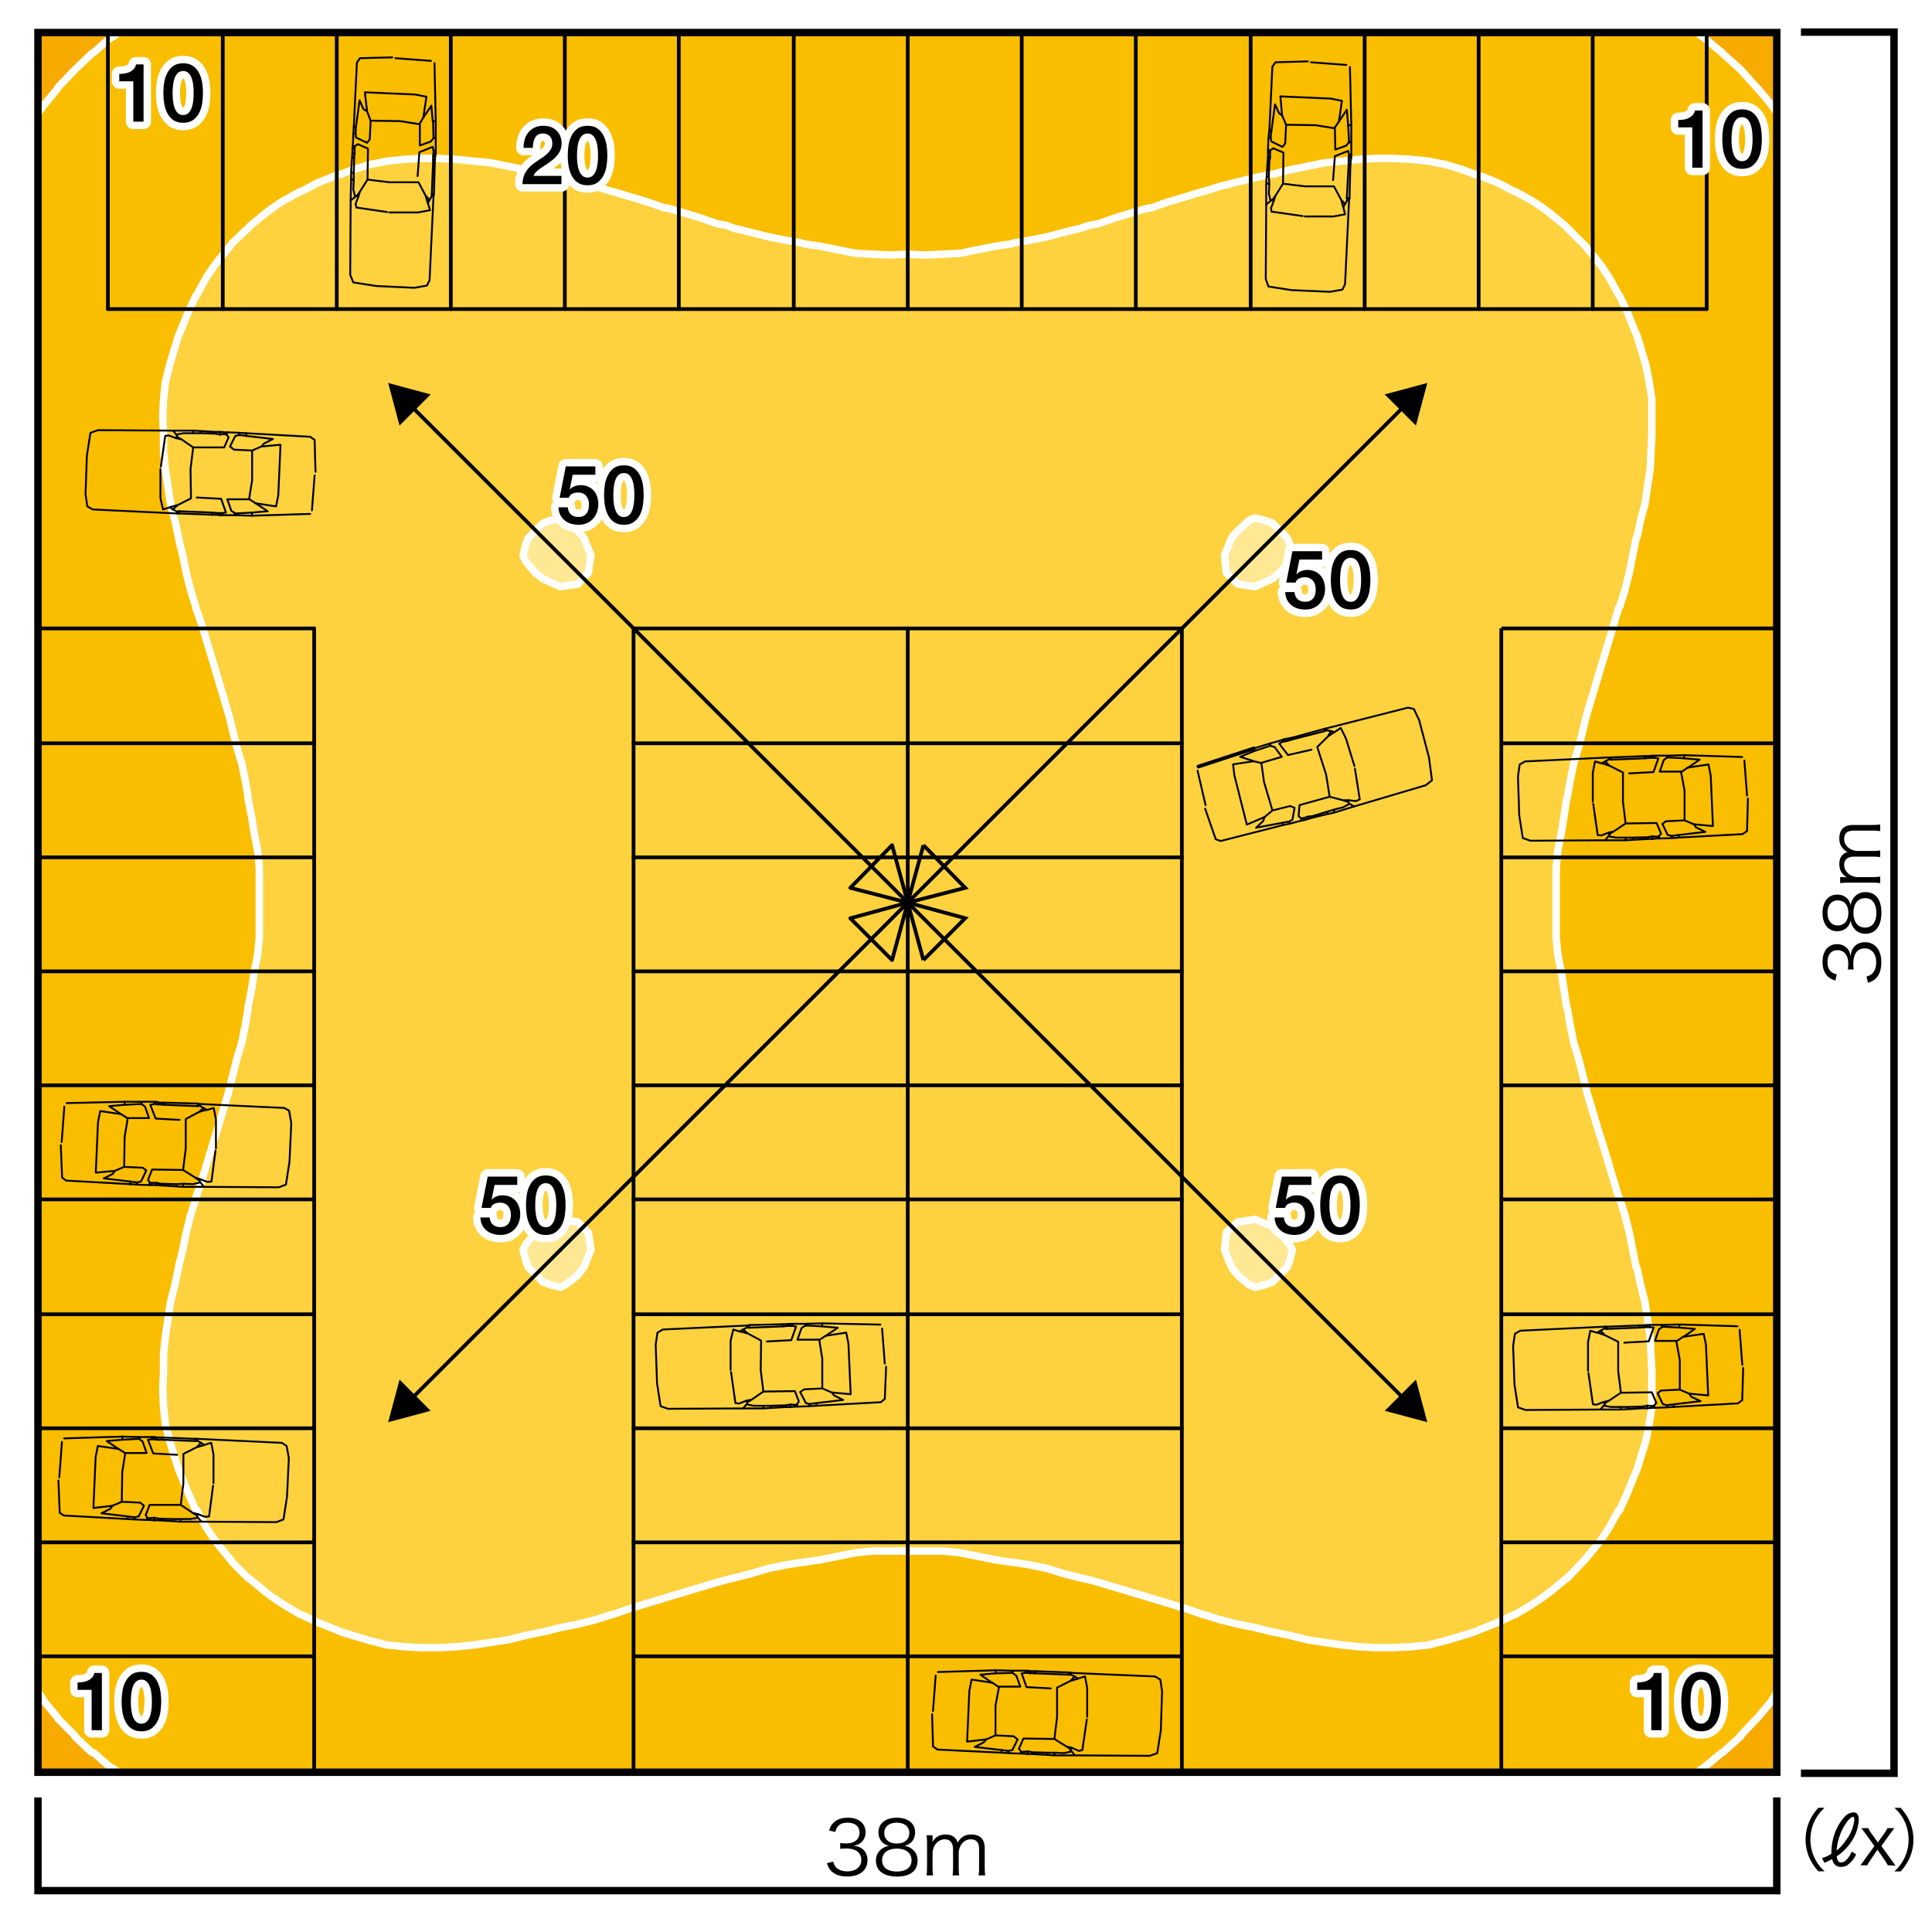 <svg xmlns="http://www.w3.org/2000/svg" id="a" viewBox="0 0 260 260"><defs><style>.c,.d,.e,.f,.g{stroke-linecap:round;stroke-linejoin:round}.c,.e,.g{stroke:#fff}.c{fill:#ffe893}.d,.f,.g,.h,.i{fill:none}.d,.f,.h,.i{stroke:#000}.f,.h{stroke-width:.5px}.d{stroke-width:.25px}.e{stroke-width:2px;fill:#fff}</style></defs><path d="M0 0h260v260H0z" style="fill:#fff"/><path d="M4.74 4.5H239.1v233.81H4.74z" style="fill:#f7ab00"/><path d="m15.57 4.69-.93.59-1.99 1.75-.36.24-2.22 2.11-2.23 2.34-.12.23-1.75 2.11-.59.82v213.17l.59.94 1.75 2.11.12.23 2.23 2.23v.12l2.22 2.1.36.12 1.99 1.76.93.58h213.17l.83-.58 2.1-1.76.24-.12 2.34-2.1v-.12l2.11-2.23.23-.23 1.76-2.11.59-.94V14.88l-.59-.82-1.76-2.11-.23-.23-2.11-2.34-2.34-2.11-.24-.24-2.1-1.75-.83-.59H15.57z" style="fill:#fabe00"/><path d="M72.97 23.43h.11l2.35.47 2.34.58 2.34.59 2.22.7h.12l2.35.71 2.34.7 2.34.82h.35l1.99.58 2.35.71 2.34.82 1.29.23.93.36 2.35.58 2.34.59 2.34.46 2.11.36.23.11 2.35.35 2.34.47 2.34.47 2.34.12 2.35.11 2.34-.11 2.34.11 2.34-.11 2.35-.12 2.34-.47 2.34-.47 2.34-.35.24-.11 2.11-.36 2.34-.46 2.22-.59 2.35-.58 1.05-.36 1.29-.23 2.34-.82 2.35-.71 1.99-.58h.35l2.34-.82 2.34-.7 2.35-.71h.11l2.23-.7 2.34-.59 2.34-.58 2.34-.47h.12l2.23-.58 2.34-.47 2.34-.47 2.35-.23 2.34-.24 2.22-.12h2.35l2.34.12 2.34.24 2.34.46 2.35.71 1.52.58.82.24 2.34.93 2.23 1.17h.11l2.35 1.29 1.4.94.94.7 1.99 1.64.35.36 1.99 1.99.36.35 1.63 1.99.71.93.93 1.41 1.29 2.34.12.12 1.05 2.23.94 2.34.35.82.47 1.52.7 2.34.47 2.35.35 2.34v4.68l-.12 2.34-.11 2.35-.35 2.34-.35 2.34-.59 2.23-.47 2.22-.12.12-.47 2.34-.46 2.35-.59 2.34-.7 2.22-.12.12-.7 2.34-.7 2.35-.7 2.34-.12.35-.59 1.99-.7 2.34-.71 2.35-.34 1.29-.24 1.05-.59 2.34-.7 2.34-.47 2.35-.35 1.99-.11.35-.36 2.34-.35 2.23-.47 2.34-.23 2.34v9.37l.23 2.35.47 2.34.35 2.34.36 2.34.11.24.35 2.11.47 2.34.7 2.34.59 2.34.24.94.34 1.41.71 2.34.7 2.34.59 1.87.12.36.7 2.34.7 2.34.7 2.34.12.12.7 2.23.59 2.34.46 2.34.47 2.34.12.12.47 2.23.59 2.34.35 2.34.35 2.34.11 2.35.12 2.34v4.68l-.35 2.35-.47 2.34-.7 2.23-.47 1.52-.35.82-.94 2.34-1.05 2.34h-.12l-1.29 2.34-.93 1.41-.71.94-1.63 1.99-.36.35-1.99 2.11-.35.23-1.99 1.64-.94.7-1.4.94-2.35 1.41h-.11l-2.23 1.05-2.34.94-.82.35-1.52.47-2.35.7-2.34.59-2.34.23-2.34.12h-2.35l-2.22-.12-2.34-.23-2.35-.35-2.34-.36-2.34-.58-2.23-.47h-.12l-2.34-.59-2.34-.46-2.34-.59-2.23-.7h-.11l-2.35-.82-2.34-.71-2.34-.7-.35-.12-1.99-.58-2.35-.71-2.34-.7-1.29-.35-1.05-.23-2.35-.59-2.22-.7-2.34-.47-2.11-.35h-.24l-2.34-.35-2.34-.47-2.34-.47-2.35-.23h-9.37l-2.34.23-2.34.47-2.34.47-2.35.35h-.23l-2.11.35-2.34.47-2.34.7-2.35.59-.93.23-1.29.35-2.34.7-2.35.71-1.99.58-.35.12-2.34.7-2.34.71-2.35.82h-.12l-2.22.7-2.34.59-2.34.46-2.35.59h-.11l-2.23.47-2.34.58-2.34.36-2.35.35-2.34.23-2.34.12h-2.35l-2.22-.12-2.34-.23-2.34-.59-2.35-.7-1.52-.47-.82-.35-2.34-.94-2.23-1.05h-.12l-2.34-1.41-1.41-.94-.93-.7-1.99-1.64-.35-.23-2.11-2.11-.24-.35-1.63-1.99-.71-.94-.94-1.41-1.28-2.34h-.12l-1.05-2.34-.94-2.34-.35-.82-.47-1.52-.7-2.23-.59-2.34-.24-2.35-.11-2.34.11-2.34v-2.34l.24-2.35.35-2.34.35-2.34.59-2.34.47-2.23v-.12l.58-2.34.47-2.34.59-2.34.7-2.23v-.12l.82-2.34.7-2.34.71-2.34.11-.36.59-1.87.7-2.34.7-2.34.35-1.41.24-.94.59-2.34.7-2.34.47-2.34.35-2.11v-.24l.47-2.34.35-2.34.47-2.34.23-2.35v-9.37l-.23-2.34-.47-2.34-.35-2.23-.47-2.34v-.35l-.35-1.99-.47-2.35-.7-2.34-.59-2.34-.24-1.05-.35-1.29-.7-2.35-.7-2.34-.59-1.99-.11-.35-.71-2.34-.7-2.35-.82-2.34v-.12l-.7-2.22-.59-2.34-.47-2.35-.58-2.34v-.12l-.47-2.22-.59-2.23-.35-2.34-.35-2.34-.24-2.35v-2.34l-.11-2.34.11-2.34.24-2.34.59-2.35.7-2.34.47-1.52.35-.82.94-2.34 1.05-2.23.12-.12 1.28-2.34.94-1.41.71-.93 1.63-1.99.24-.35 2.11-1.99.35-.36 1.99-1.64.93-.7 1.41-.94 2.34-1.29h.12l2.23-1.17 2.34-.93.82-.24 1.52-.58 2.35-.71 2.34-.46 2.34-.24 2.22-.12h2.35l2.34.12 2.34.24 2.35.23 2.34.47 2.34.47 2.23.58z" style="stroke:#fff;stroke-linecap:round;stroke-linejoin:round;fill:#fdd23e"/><path d="m76.13 70.05 1.64 1.4.82.94.94 2.34-.36 2.35-1.4 1.52-2.35.35-2.34-1.05-1.05-.82-1.29-1.53-.35-.82.35-1.4.35-.94 1.99-1.99.94-.35 1.4-.35.71.35zM170.3 70.05l.94.35 1.99 1.99.35.94.35 1.4-.35.82-1.41 1.53-.93.82-2.35 1.05-2.34-.35-1.52-1.52-.24-2.35.94-2.34.82-.94 1.52-1.4.82-.35 1.41.35zM79.17 165.86l.36 2.34-.94 2.34-.82 1.06-1.64 1.29-.71.35-1.4-.35-.94-.35-1.99-2-.35-.93-.35-1.41.35-.7 1.29-1.64 1.05-.82 2.34-.94 2.35.35 1.4 1.41zM172.17 165.86l1.41 1.64.35.7-.35 1.41-.36.93-1.98 2-.94.35-1.41.35-.82-.35-1.52-1.29-.82-1.06-.94-2.34.24-2.34 1.52-1.41 2.34-.35 2.35.94.93.82z" class="c"/><path d="m228.75 4.69.82.59 2.1 1.75.24.24 2.34 2.11 2.11 2.34.23.23 1.76 2.11.58.82M238.94 228.05l-.59.94-1.76 2.11-.23.23-2.11 2.23v.11l-2.34 2.11-.24.12-2.1 1.76-.82.58M15.57 238.24l-.93-.58-1.99-1.76-.36-.12-2.22-2.1v-.12l-2.23-2.23-.12-.23-1.75-2.11-.58-.93M5.38 14.88l.59-.82 1.76-2.11.11-.23 2.23-2.34 2.22-2.11.35-.24 2-1.75.93-.59" class="g"/><path d="M42.28 84.57v153.67M85.26 84.57v153.67M122.16 84.57v153.67" class="f"/><path d="M202.04 84.57v153.67" class="h"/><path d="M159.05 84.57v153.67M5.38 222.9h36.9M85.26 222.9h73.79" class="f"/><path d="M202.04 222.9h36.9" class="h"/><path d="M5.38 207.56h36.9M85.26 207.56h73.79" class="f"/><path d="M202.04 207.56h36.9" class="h"/><path d="M5.38 192.21h36.9M85.26 192.21h73.79" class="f"/><path d="M202.04 192.21h36.9" class="h"/><path d="M5.38 176.87h36.9M85.26 176.87h73.79" class="f"/><path d="M202.04 176.87h36.9" class="h"/><path d="M5.38 161.41h36.9M85.26 161.41h73.79" class="f"/><path d="M202.04 161.41h36.9" class="h"/><path d="M5.38 146.06h36.9M85.26 146.06h73.79" class="f"/><path d="M202.04 146.06h36.9" class="h"/><path d="M5.38 130.72h36.9M85.26 130.72h73.79" class="f"/><path d="M202.04 130.72h36.9" class="h"/><path d="M5.38 115.38h36.9M85.26 115.38h73.79" class="f"/><path d="M202.04 115.38h36.9" class="h"/><path d="M5.38 100.03h36.9M85.26 100.03h73.79" class="f"/><path d="M202.04 100.03h36.9" class="h"/><path d="M14.52 41.59h215.16M5.38 84.57h36.9M85.26 84.57h73.79" class="f"/><path d="M202.04 84.57h36.9" class="h"/><path d="M122.16 41.59V4.69M137.5 41.59V4.69M106.82 41.59V4.69M91.35 41.59V4.69M76.01 41.59V4.69M60.67 41.59V4.69M45.32 41.59V4.69M29.98 41.59V4.69M14.52 41.59V4.69M214.34 41.59V4.69M198.99 41.59V4.69M183.65 41.59V4.69M168.31 41.59V4.69M152.85 41.59V4.69M229.68 41.59V4.69M55.25 54.56l66.91 66.91 66.91-66.91" class="f"/><path d="m53.77 57.27-1.53-5.73 5.72 1.54-4.19 4.19zM190.55 57.27l1.53-5.73-5.73 1.54 4.2 4.19z"/><path d="m189.07 188.37-66.91-66.9-66.91 66.9" class="f"/><path d="m190.55 185.66 1.53 5.73-5.73-1.53 4.2-4.2zM53.77 185.66l-1.53 5.73 5.72-1.53-4.19-4.2z"/><path d="m124.27 113.74-2.11 7.73 7.73-1.99-5.62-5.74" class="h"/><path d="m114.43 119.48 7.73 1.99-2.11-7.73-5.62 5.74" class="f"/><path d="m124.27 129.2-2.11-7.73 7.73 2.1-5.62 5.63" class="h"/><path d="m114.43 123.58 7.73-2.11-2.11 7.73-5.62-5.62" class="f"/><path d="m16.77 148.27-7.81.18M17.55 159.36l-8.65-.48-.54-.41-.18-4.36M8.3 153.69l.36-4.77M27.39 159.72l10.14.06.95-.36.48-3.1.24-5.19-.3-1.67-.66-.36-11.39-.53M26.85 148.57l-.24-.07v.36" class="d"/><path d="m27.39 149.1-.54-.3-.24.06M26.61 148.51l-4.47-.12-.06.29 4.53.18M29 154.83l-.54 4.17-.54.06-.95-.36M29.06 154.53v-3.88l-.3-1.54-1.01.29M17.13 150.47h2.92l-.53-1.55-.48-.35M16.77 148.68l-2.08.18 1.6 1.08M18.44 159.12l-.95-.12.06.36M21.07 159.18v.3M18.44 159.12v.3M20.47 159.18l-.06.3M20.17 159.18l-.12.3M21.07 159.48h-.66M21.07 159.18h-.6M20.41 159.48h-.36M20.47 159.18h-.3" class="d"/><path d="m20.05 159.48-1.61-.06-.89-.06M17.13 150.47l-.84-.53M15.46 157.57l1.25-.54.06-3.99.42-2.57M16.71 157.03l2.51.12.47.36-.71 1.49-.54.12M15.46 157.57l-.3.42-1.19.59 3.52.42M20.77 148.27h-1.73M20.77 148.57l.36.06M19.04 148.57l-2.27.11M20.77 148.27v.3M16.77 148.27v.41M21.48 148.39l-.06.23M21.07 148.27l.06.36M16.77 148.27h2.27l.06.36M21.13 148.63h.29M21.48 148.39l-.41-.12h-.3M15.46 157.57l-2.57.24.3-6.8.3-1.49 2.81.42M24.64 157.45l-4.17-.06-.54 1.37.24.42M21.72 159.54l-.65-.06M21.66 159.3l-.59-.12M21.42 148.63l.66.05M22.14 148.39h-.66M24.17 150.71l-3.22-.18-.72-1.85.54-.11M24.64 157.45l.36-2.92v-3.94l1.79-.95M24.58 159.72l-.89-.06M26.85 158.88l-.6-.41M27.45 159.72l-.48-.6M26.25 158.46l.72.24M23.75 159.36l-.06.3M24.7 159.3l-.11.42M26.97 158.7l-.12.18M21.66 159.3l.06.24M27.39 159.72h-2.81M26.97 159.12l-1.01.24-1.26-.06-.95.06M23.69 159.66l-1.97-.12M26.25 158.46l-1.61-1.01M26.97 159.12l-.18-.3M23.75 159.36l-2.09-.06M27.39 149.1l-.6.54 1.01-.3-.41-.24M26.85 148.57v.23M16.45 193.33l-7.82.24M17.22 204.43l-8.64-.48-.54-.36-.18-4.35M7.98 198.82l.36-4.77M27.06 204.78l10.14.06.95-.36.48-3.09.24-5.2-.3-1.6-.65-.42-11.39-.54M26.53 193.63h-.24v.3" class="d"/><path d="m27.06 194.17-.53-.3-.24.06M26.29 193.63l-4.48-.18-.06.3 4.54.18M28.67 199.95l-.53 4.12-.54.06-.95-.36M28.73 199.6v-3.88l-.3-1.55-1.01.3M16.81 195.54h2.92l-.54-1.55-.48-.36M16.45 193.75l-2.09.18 1.61 1.07M18.12 204.19l-.96-.12.06.35M20.74 204.25v.35M18.12 204.19v.3M20.14 204.31l-.06.24M19.85 204.31l-.12.24M20.74 204.6l-.66-.05M20.74 204.25l-.6.06M20.08 204.55h-.35M20.14 204.31h-.29M19.73 204.55l-1.61-.07-.9-.05M16.81 195.54l-.84-.54M15.14 202.64l1.25-.54.06-4 .41-2.56M16.39 202.1l2.5.12.48.42-.71 1.43-.54.12M15.14 202.64l-.3.41-1.19.6 3.51.42M20.44 193.39h-1.73M20.44 193.69h.36M18.71 193.63l-2.26.12M20.44 193.39v.3M16.45 193.33v.42M21.16 193.45l-.06.3M20.74 193.39l.06.3" class="d"/><path d="m16.45 193.33 2.26.06.06.3M20.8 193.69l.3.06M21.16 193.45l-.42-.06h-.3M15.14 202.64l-2.57.3.3-6.86.3-1.49 2.8.41M24.32 202.52h-4.18l-.53 1.37.24.42M21.4 204.6h-.66M21.34 204.37l-.6-.12M21.1 193.75h.66M21.81 193.45h-.65M23.84 195.78l-3.22-.18-.71-1.85.53-.06M24.32 202.52l.36-2.92v-3.94l1.79-.9M24.26 204.78l-.89-.06M26.53 203.95l-.6-.36M27.12 204.78l-.48-.53M25.93 203.59l.72.18M23.42 204.43l-.05.3M24.38 204.43l-.12.35M26.65 203.77l-.12.18M21.34 204.37l.06.23M27.06 204.78h-2.8M26.65 204.25l-1.02.17h-2.2M23.37 204.72l-1.97-.11M25.93 203.59l-1.61-1.07M26.65 204.25l-.18-.3M23.42 204.43l-2.08-.06M27.06 194.17l-.59.6 1.01-.3-.42-.3M26.53 193.63v.24M134.03 224.78l-7.81.23M134.81 235.87l-8.65-.42-.6-.42-.12-4.35M125.56 230.26l.36-4.77M144.64 236.23l10.08.06 1.02-.36.48-3.1.17-5.19-.24-1.61-.71-.42-11.33-.48" class="d"/><path d="m144.11 225.13-.24-.06-.06.3M144.64 225.61l-.53-.24h-.3" class="d"/><path d="m143.87 225.07-4.47-.17-.12.29 4.53.18M146.26 231.39l-.6 4.12-.48.12-.95-.42M146.31 231.04v-3.88l-.29-1.55-1.02.3M134.33 226.98h2.98l-.54-1.49-.53-.36M133.97 225.19l-2.03.18 1.55 1.08M135.7 235.63l-.95-.12.06.36M138.32 235.69l-.06.36M135.7 235.63v.3M137.73 235.75l-.07.24M137.43 235.75l-.12.24M138.26 236.05l-.59-.06M138.32 235.69l-.59.06M137.67 235.99h-.36M137.73 235.75h-.3M137.31 235.99l-1.61-.06-.89-.06M134.33 226.98l-.78-.53M132.72 234.08l1.25-.54v-3.99l.48-2.57" class="d"/><path d="m133.97 233.54 2.45.12.53.42-.71 1.43-.54.12M132.72 234.08l-.36.42-1.19.59 3.57.42M138.03 224.83h-1.74M138.03 225.13h.35M136.24 225.13l-2.27.06M138.03 224.83v.31M134.03 224.78l-.06.41M138.74 224.9l-.12.29M138.32 224.83l.06.31M134.03 224.78l2.26.06v.29M138.38 225.13l.24.06M138.74 224.9l-.42-.07h-.29M132.72 234.08l-2.57.3.3-6.8.3-1.55 2.8.42M141.9 234.02l-4.17-.06-.6 1.37.3.42M138.92 236.05h-.66M138.92 235.81l-.6-.12M138.62 225.19h.66M139.4 224.9h-.66M141.42 227.22l-3.28-.18-.65-1.85.54-.06M141.9 234.02l.36-2.98v-3.93l1.79-.9M141.84 236.23l-.89-.07M144.11 235.39l-.6-.36M144.64 236.23l-.41-.54M143.51 235.03l.72.18M140.95 235.87v.3M141.96 235.87l-.12.36M144.23 235.21l-.12.18M138.92 235.81v.24M144.64 236.23h-2.8M144.23 235.69l-1.02.24-1.25-.06h-1.01M140.95 236.17l-2.03-.12M143.51 235.03l-1.61-1.01M144.17 235.69l-.18-.3M140.95 235.87l-2.03-.06M144.64 225.61l-.59.6 1.01-.3-.42-.3M144.11 225.13v.24M111.92 187.39l2.56.24-.3-6.8-.3-1.49-2.74.42" class="d"/><path d="m109.83 189.18 8.7-.48.54-.42.18-4.35M110.61 178.09l7.87.17M105.89 178.2l.42-.05h.3M106.25 178.44h-.24M108.34 178.44l.06-.29 2.21-.06M106.31 178.15l-.06.29M105.89 178.2l.12.24M110.61 178.09l.05.41M106.61 178.15l.06.29M108.4 178.38l2.26.12M106.67 178.44h-.42M106.61 178.15h1.79" class="d"/><path d="m111.92 187.39.35.42 1.2.59-3.58.42M110.25 180.29l.41 2.57v3.99l-2.44.12-.54.36.77 1.49.48.12M111.92 187.39l-1.26-.54M110.31 180.29l.83-.54M107.32 189.3l1.61-.06.9-.06M106.91 189.06l.35-.06M107.03 189.3h.29M106.37 189l.54.06M106.37 189.36l.66-.06M107.26 189l.06.3M106.91 189.06l.12.24M108.94 188.94v.3M106.37 189v.36M108.94 188.94l.95-.12-.06.36M110.66 178.5l2.09.18-1.61 1.08M110.31 180.29h-2.99l.54-1.55.54-.36M98.32 184.35v-3.88l.36-1.55.95.3M98.38 184.65l.59 4.17.48.06.96-.36" class="d"/><path d="m100.05 189.54-10.14.05-1.01-.35-.48-3.1-.18-5.19.24-1.61.72-.42 11.39-.54M105.36 178.5l-4.54.18M100.82 178.32l4.48-.11.06.29" class="d"/><path d="m100.82 178.68-.23-.06-.6.3M100.59 178.62v-.24l.23-.05v.35" class="d"/><path d="m99.99 178.92-.42.24 1.08.3-.66-.54M103.69 189.18l2.09-.06M100.47 189l.17-.36M101.18 188.34l1.55-1.07M103.69 189.48l2.02-.12M100.47 189l.95.18h2.27M100.05 189.54h2.74M105.77 189.12l-.06.24M100.4 188.52l.19.18M102.67 189.18l.12.36M103.69 189.18v.3M101.18 188.34l-.78.18M99.99 189.54l.47-.54M100.59 188.7l.59-.36M102.79 189.54l.9-.06M102.73 187.27l-.36-2.92.06-3.94-1.78-.95M103.21 180.53l3.28-.18.65-1.85-.47-.05M105.3 178.2h.59M106.01 178.44l-.65.06M105.77 189.12l.6-.12M105.71 189.36h.66M102.73 187.27l4.24-.06.53 1.37-.24.42M119.07 183.51l-.36-4.71M227.31 187.55l2.57.24-.3-6.8-.3-1.49-2.8.41" class="d"/><path d="m225.22 189.34 8.65-.48.59-.42.13-4.35M226 178.24l7.81.24M221.29 178.36l.41-.06h.3M221.64 178.6h-.23M223.67 178.6l.06-.3 2.27-.06M221.7 178.3l-.06.3M221.29 178.36l.11.24M226 178.24v.42M222 178.3v.3M223.73 178.54l2.27.12M222 178.6h-.36M222 178.3h1.73" class="d"/><path d="m227.31 187.55.3.42 1.25.59-3.58.42M225.58 180.45l.48 2.57v3.99l-2.51.12-.48.36.72 1.49.54.12M227.31 187.55l-1.25-.54M225.7 180.45l.78-.54M222.72 189.46l1.61-.06.89-.06M222.3 189.22l.3-.06M222.36 189.46h.36M221.7 189.16l.6.06M221.7 189.52l.66-.06M222.6 189.16l.12.3M222.3 189.22l.06.24M224.33 189.1v.3M221.7 189.16v.36" class="d"/><path d="m224.33 189.1.96-.12-.07.36M226 178.66l2.09.18-1.56 1.08M225.7 180.45h-2.98l.53-1.55.48-.36M213.71 184.51v-3.88l.3-1.55 1.01.3M213.77 184.81l.6 4.17.48.06.95-.36" class="d"/><path d="m215.38 189.69-10.08.06-1.01-.35-.48-3.1-.18-5.19.24-1.61.72-.42 11.33-.54M220.75 178.66l-4.53.18M216.16 178.54l4.47-.17.12.29" class="d"/><path d="m216.22 178.84-.3-.06-.54.3" class="d"/><path d="M215.92 178.78v-.24h.24l.06.3M215.38 179.08l-.41.24 1.01.36-.6-.6M219.08 189.34l2.03-.06M215.86 189.16l.18-.36M216.52 188.5l1.61-1.07M219.08 189.64l2.03-.12M215.8 189.16l1.01.18h2.27M215.38 189.69h2.8M221.11 189.28v.23M215.8 188.68l.12.18M218.07 189.34l.11.35M219.08 189.34v.3M216.52 188.5l-.72.18M215.38 189.69l.42-.53M215.92 188.86l.6-.36M218.19 189.69l.89-.05M218.13 187.43l-.36-2.92v-3.94l-1.79-.89M218.6 180.69l3.28-.18.66-1.85-.54-.06M220.63 178.36h.66M221.41 178.6l-.66.06M221.11 189.28l.59-.12M221.11 189.52h.59M218.13 187.43l4.17-.06.6 1.43-.3.36M234.47 183.67l-.36-4.71M227.95 110.93l2.57.24-.3-6.8-.3-1.49-2.8.42" class="d"/><path d="m225.87 112.72 8.64-.47.6-.42.12-4.35M226.64 101.63l7.81.24M221.93 101.75l.42-.06h.29M222.29 101.99h-.24M224.31 101.99l.07-.3 2.26-.06M222.35 101.69l-.06.3M221.93 101.75l.12.24M226.64 101.63v.42M222.64 101.69v.3M224.38 101.93l2.26.12M222.64 101.99h-.35M222.64 101.69h1.74" class="d"/><path d="m227.95 110.93.3.42 1.25.6-3.57.42M226.22 103.84l.48 2.56v4l-2.51.12-.47.36.71 1.49.54.12M227.95 110.93l-1.25-.53M226.34 103.84l.78-.54M223.36 112.84l1.61-.05.89-.06M222.94 112.61l.3-.07M223 112.84h.36M222.35 112.54l.59.07M222.35 112.9l.65-.06M223.24 112.54l.12.31M222.94 112.61l.06.23M224.97 112.49v.3M222.35 112.54v.36" class="d"/><path d="m224.97 112.49.96-.12-.07.35M226.64 102.05l2.09.18-1.55 1.07M226.34 103.84h-2.98l.54-1.55.47-.36M214.35 107.89v-3.87l.3-1.55 1.02.3M214.41 108.19l.6 4.18.48.06.95-.36" class="d"/><path d="m216.02 113.08-10.07.06-1.02-.36-.48-3.09-.17-5.2.23-1.6.72-.42 11.33-.54M221.39 102.05l-4.53.18M216.8 101.93l4.47-.18.12.3" class="d"/><path d="m216.86 102.23-.3-.06-.54.3" class="d"/><path d="M216.56 102.17v-.24h.24l.06.3M216.02 102.47l-.42.23 1.02.37-.6-.6M219.72 112.72l2.03-.05M216.5 112.54l.18-.35M217.16 111.89l1.61-1.07M219.72 113.02l2.03-.11M216.44 112.54l1.02.18h2.26M216.02 113.08h2.81M221.75 112.66v.24M216.44 112.07l.12.18M218.71 112.72l.12.36M219.72 112.72v.31M217.16 111.89l-.72.18M216.02 113.08l.42-.54M216.56 112.25l.6-.36M218.83 113.08l.89-.06M218.77 110.82l-.36-2.92v-3.94l-1.79-.9M219.25 104.08l3.27-.18.66-1.85-.54-.06M221.27 101.75h.66M222.05 101.99l-.66.06M221.75 112.66l.6-.11M221.75 112.9h.6M218.77 110.82l4.17-.07.6 1.44-.3.35M235.11 107.06l-.36-4.71" class="d"/><path d="m168.74 100.72-7.46 2.44" class="f"/><path d="m172.68 111.03-8.41 2.15-.66-.24-1.43-4.11M162.24 108.35l-1.08-4.65M182.22 108.53l9.66-2.86.83-.66-.41-3.1-1.32-5.01-.71-1.49-.78-.18-11.03 2.8M178.46 98.03l-.24.06.06.3" class="d"/><path d="m179.12 98.39-.6-.12-.24.12M178.22 98.09l-4.35 1.19v.24l4.41-1.13M182.34 103.46l.65 4.11-.47.24-1.02-.12M182.28 103.1l-1.14-3.7-.71-1.43-.9.6M169.69 102.68l2.81-.83-.96-1.31-.59-.18M168.8 101.07l-1.91.78 1.85.59M173.51 110.55l-.95.18.12.3M176.02 109.9l.06.3M173.51 110.55l.06.31M175.48 110.08v.3M175.12 110.14v.3M176.08 110.2l-.6.18M176.02 109.9l-.54.18M175.48 110.38l-.36.06M175.48 110.08l-.36.06M175.12 110.44l-1.55.41-.89.18M169.69 102.68l-.95-.23M170.17 109.96l1.07-.89-1.13-3.82-.36-2.57M171.24 109.07l2.39-.6.59.24-.29 1.61-.42.23M170.17 109.96l-.18.53-.95.9 3.52-.66M172.56 99.58l-1.67.48M172.62 99.82l.35-.06M170.95 100.36l-2.15.71M172.56 99.58l.06.24M168.74 100.72l.06.35M173.27 99.4v.3M172.86 99.46l.11.3" class="d"/><path d="m168.74 100.72 2.15-.66.11.3M172.97 99.76l.3-.06M173.27 99.4l-.41.06-.3.12M170.17 109.96l-2.38 1.01-1.67-6.62-.18-1.49 2.8-.42M178.94 107.22l-4.06 1.13-.12 1.49.36.3M176.73 110.02l-.66.18M176.61 109.84l-.59.06M173.27 99.7l.6-.18M173.87 99.28l-.6.12M176.49 100.89l-3.16.72-1.19-1.55.48-.24M178.94 107.22l-.48-2.99-1.19-3.7 1.43-1.42M179.53 109.36l-.83.18M181.44 107.93l-.71-.24M182.22 108.53l-.6-.36M180.73 107.69h.77M178.58 109.24l.12.3M179.53 108.95v.41M181.5 107.69l-.06.24M176.61 109.84l.12.18M182.22 108.53l-2.69.83M181.62 108.17l-.89.48-1.2.3-.95.29M178.7 109.54l-1.97.48M180.73 107.69l-1.79-.47M181.62 108.17l-.24-.3M178.58 109.24l-1.97.6M179.12 98.39l-.42.72.89-.6-.47-.12M178.46 98.03l.06.24M58.64 16.3l-.17-7.81M47.61 17.08l.42-8.65.41-.6 4.36-.11M53.22 7.83l4.77.36M47.19 26.92 47.13 37l.42 1.01 3.1.48 5.13.24 1.67-.3.36-.72.53-11.33M58.34 26.38l.06-.24-.29-.06" class="d"/><path d="m57.81 26.92.3-.54v-.3M58.4 26.14l.12-4.47-.23-.12-.18 4.53M52.08 28.53l-4.11-.6-.12-.48.36-.95M52.38 28.59h3.88l1.61-.3-.3-1.02M56.5 16.6v2.98l1.49-.54.36-.47M58.23 16.3l-.18-2.09-1.08 1.62M47.85 17.97l.06-.95-.3.06M47.73 20.6h-.3M47.85 17.97h-.3M47.73 20l-.3-.06M47.73 19.7l-.24-.12M47.43 20.6v-.66M47.73 20.6V20M47.43 19.94l.06-.36M47.73 20v-.3M47.49 19.58l.06-1.61.06-.89M56.5 16.6l.47-.78M49.4 14.99l.48 1.25 3.99.06 2.63.42" class="d"/><path d="m49.88 16.24-.12 2.51-.36.47-1.49-.71-.06-.54M49.4 14.99l-.48-.3-.53-1.19-.48 3.52M58.64 20.3v-1.73M58.34 20.3v.36M58.34 18.57l-.06-2.27M58.64 20.3h-.3M58.64 16.3h-.35M58.58 21.01l-.3-.06M58.64 20.6l-.3.05M58.64 16.3v2.27l-.3.06M58.34 20.66l-.06.29M58.58 21.01l.06-.41v-.3M49.4 14.99l-.3-2.57 6.8.3 1.49.3-.42 2.8M49.46 24.17l.06-4.17-1.37-.6-.42.3M47.37 21.25l.06-.66M47.67 21.19l.06-.59M58.28 20.95v.6M58.52 21.67l.06-.66M56.2 23.7l.24-3.22 1.79-.72.11.54M49.46 24.17l2.98.36h3.88l.95 1.79M47.25 24.12v-.9M48.03 26.38l.41-.6M47.19 26.98l.6-.48M48.44 25.78l-.23.72M47.61 23.28l-.36-.06M47.61 24.23l-.36-.12M48.21 26.5l-.18-.12M47.67 21.19l-.3.06M47.19 26.92l.06-2.81M47.79 26.5l-.24-1.01.06-1.26v-.95M47.25 23.22l.12-1.97M48.44 25.78l1.02-1.61M47.79 26.5l.3-.24M47.61 23.28l.06-2.09M57.81 26.92l-.54-.6.3 1.01.24-.41M58.34 26.38h-.23M181.85 16.85l-.18-7.82M170.82 17.63l.41-8.65.42-.6 4.35-.12M176.42 8.38l4.77.36M170.4 27.46l-.06 10.08.36 1.02 3.1.48 5.18.23 1.67-.29.36-.72.54-11.33M181.55 26.93l.06-.24-.36-.06" class="d"/><path d="m181.01 27.46.3-.53-.06-.3" class="d"/><path d="m181.61 26.69.12-4.48-.24-.11-.24 4.53M175.29 29.07l-4.18-.59-.06-.48.36-.95M175.59 29.13h3.87l1.55-.29-.24-1.02M179.64 17.15l.06 2.98 1.49-.54.36-.48M181.43 16.85l-.18-2.09-1.07 1.61M170.99 18.52l.12-.95-.29.06M170.93 21.14h-.3M171.05 18.52h-.35M170.93 20.55l-.3-.06M170.93 20.25l-.3-.12M170.64 21.14v-.65M170.93 21.14v-.59M170.64 20.49v-.36M170.93 20.55v-.3M170.64 20.13l.06-1.61.11-.89M179.64 17.15l.54-.78M172.54 15.54l.54 1.25 3.99.06 2.57.42" class="d"/><path d="m173.08 16.79-.12 2.5-.36.48-1.49-.72-.12-.53M172.54 15.54l-.41-.3-.54-1.19-.48 3.51M181.85 20.84v-1.72M181.55 20.84l-.06.36M181.55 19.12l-.12-2.27M181.85 20.84h-.3M181.85 16.85h-.42M181.79 21.56l-.3-.06M181.85 21.14l-.36.06M181.85 16.85v2.27l-.36.06M181.49 21.2v.3M181.79 21.56l.06-.42v-.3M172.54 15.54l-.23-2.57 6.79.3 1.49.3-.41 2.8M172.66 24.72l.06-4.18-1.37-.59-.42.3M170.58 21.8l.06-.66M170.82 21.74l.11-.6M181.49 21.5v.6M181.73 22.21l.06-.65M179.4 24.24l.24-3.22 1.79-.71.12.54M172.66 24.72l2.98.36h3.88l.96 1.79M170.4 24.66l.06-.89M171.23 26.93l.42-.6M170.4 27.52l.59-.47M171.65 26.33l-.24.72M170.75 23.83l-.29-.06M170.82 24.78l-.42-.12M171.41 27.05l-.18-.12M170.82 21.74l-.24.06M170.4 27.46v-2.8M170.99 27.05l-.23-1.02.06-1.25-.06-.95M170.46 23.77l.12-1.97M171.65 26.33l1.01-1.61M170.99 27.05l.3-.24M170.75 23.83l.07-2.09M181.01 27.46l-.53-.59.29 1.01.24-.42M181.55 26.93h-.24M33.87 69.4l7.87-.24M33.1 58.3l8.65.48.59.42.12 4.29M42.34 63.97l-.36 4.71M23.26 57.95l-10.08-.06-1.01.36-.48 3.09-.18 5.19.24 1.61.71.42 11.34.54M23.8 69.1h.29v-.3" class="d"/><path d="m23.26 68.56.59.3.24-.06" class="d"/><path d="m24.09 69.1 4.42.17.11-.29-4.53-.18M21.65 62.78l.59-4.12.48-.06.95.36M21.59 63.13v3.88l.35 1.55.96-.3M33.57 67.19h-2.98l.54 1.55.54.36M33.93 68.98l2.09-.18-1.61-1.07M32.2 58.54l.96.12-.06-.36M29.58 58.48l.06-.36M32.2 58.54v-.3M30.17 58.42l.13-.24M30.48 58.48l.11-.3M29.64 58.12l.65.06M29.58 58.48l.59-.06M30.3 58.18h.29M30.17 58.42l.31.06" class="d"/><path d="m30.59 58.18 1.61.06.9.06M33.57 67.19l.84.54M35.18 60.09l-1.25.54v3.99l-.41 2.57M33.93 60.63l-2.44-.12-.54-.42.72-1.43.53-.12M35.18 60.09l.36-.41 1.19-.6-3.58-.42M29.88 69.33h1.73M29.94 69.04h-.42M31.67 69.1l2.26-.12M29.88 69.33l.06-.29M33.87 69.4l.06-.42M29.16 69.28l.12-.24M29.58 69.33l-.06-.29M33.87 69.4l-2.27-.07v-.29M29.52 69.04h-.24M29.16 69.28l.42.06h.3M35.18 60.09l2.57-.24-.3 6.8-.3 1.5-2.74-.42M26 60.21h4.17l.6-1.37-.29-.36M28.98 58.12h.66M28.98 58.36l.6.12M29.28 69.04l-.66-.06M28.51 69.28h.65M26.48 66.95l3.28.18.65 1.85-.47.06M26 60.21l-.36 2.93.06 3.93-1.78.9M26.06 57.95l.89.05M23.8 58.78l.65.36M23.26 57.95l.47.53M24.45 59.14l-.78-.18M26.96 58.3V58M25.94 58.3l.12-.36M23.67 58.96l.12-.18M28.98 58.36v-.23M23.26 57.95h2.8M23.73 58.48l.96-.18h2.27M26.96 58l2.02.12M24.45 59.14 26 60.21M23.73 58.48l.18.36M26.96 58.3l2.02.06M23.26 68.56l.66-.6-1.08.3.42.3M23.8 69.1l.05-.24" class="d"/><path d="M76.14 62.77h3.98v1.12h-3.05l-.4 1.96.02.02c.17-.19.38-.34.64-.43.26-.1.52-.15.78-.15.38 0 .72.06 1.02.19.3.13.55.31.76.54.21.23.36.5.47.82.11.32.16.66.16 1.02 0 .31-.05.62-.15.95-.1.33-.26.62-.47.89-.22.27-.49.49-.83.66s-.74.26-1.21.26c-.37 0-.72-.05-1.04-.15a2.315 2.315 0 0 1-1.42-1.18c-.15-.29-.22-.63-.24-1.02h1.25c.04.42.18.74.43.96.25.22.58.34.99.34.26 0 .49-.04.67-.13.18-.09.33-.21.45-.36.11-.15.19-.33.24-.54.05-.21.07-.43.07-.66 0-.21-.03-.42-.09-.61s-.15-.36-.26-.51c-.12-.15-.27-.26-.46-.35s-.41-.13-.65-.13c-.26 0-.51.05-.74.15-.23.1-.4.28-.5.56h-1.25l.83-4.21ZM83.96 62.62c.55 0 1 .13 1.35.38.35.25.62.58.81.97.19.39.33.82.4 1.29.07.47.1.92.1 1.36s-.04.9-.1 1.36c-.07.47-.2.9-.4 1.29-.19.39-.47.71-.81.97-.35.25-.8.38-1.35.38s-1-.13-1.35-.38-.62-.58-.81-.97c-.19-.39-.33-.82-.4-1.29s-.1-.92-.1-1.36.03-.89.1-1.36.2-.9.4-1.29c.19-.39.47-.72.81-.97s.8-.38 1.35-.38Zm0 6.96c.27 0 .5-.08.68-.24.18-.16.33-.37.43-.64.11-.27.18-.58.23-.94s.07-.74.07-1.14-.02-.78-.07-1.14c-.04-.36-.12-.67-.23-.94-.11-.27-.25-.49-.43-.64-.18-.16-.41-.24-.68-.24s-.51.08-.69.24-.32.37-.43.64c-.11.27-.18.58-.23.94-.04.36-.07.73-.07 1.14s.02.78.07 1.14.12.67.23.94c.11.27.25.48.43.64s.41.24.69.24ZM75.58 24.78h-5.26c0-.64.16-1.2.46-1.67.3-.48.71-.89 1.23-1.24.25-.18.51-.36.78-.53.27-.17.52-.36.75-.56.23-.2.41-.41.56-.64s.22-.5.23-.8c0-.14-.02-.29-.05-.45s-.1-.3-.19-.44c-.1-.14-.23-.25-.4-.34-.17-.09-.39-.14-.66-.14-.25 0-.46.05-.62.15-.17.1-.3.23-.4.41s-.17.38-.22.61c-.05.23-.08.49-.08.76h-1.25c0-.43.06-.82.17-1.18a2.445 2.445 0 0 1 1.34-1.56c.33-.15.71-.23 1.14-.23.47 0 .86.08 1.18.23a2.161 2.161 0 0 1 1.17 1.34c.08.27.12.54.12.79 0 .31-.05.59-.14.84-.1.25-.22.48-.39.69s-.34.4-.55.58c-.21.18-.42.34-.64.5-.22.15-.44.3-.66.44-.22.14-.42.28-.61.42-.19.14-.35.28-.49.43-.14.15-.23.31-.29.48h3.75v1.12ZM79.07 16.93c.55 0 1 .13 1.35.38.35.25.62.58.81.97.19.39.33.82.4 1.29.07.47.1.92.1 1.36s-.04.9-.1 1.36c-.07.47-.2.9-.4 1.29-.19.39-.47.71-.81.97-.35.25-.8.38-1.35.38s-1-.13-1.35-.38-.62-.58-.81-.97c-.19-.39-.33-.82-.4-1.29s-.1-.92-.1-1.36.03-.89.1-1.36.2-.9.4-1.29c.19-.39.47-.72.81-.97s.8-.38 1.35-.38Zm0 6.96c.27 0 .5-.08.68-.24.18-.16.33-.37.43-.64.11-.27.18-.58.23-.94s.07-.74.07-1.14-.02-.78-.07-1.14c-.04-.36-.12-.67-.23-.94-.11-.27-.25-.49-.43-.64-.18-.16-.41-.24-.68-.24s-.51.08-.69.24-.32.37-.43.64c-.11.27-.18.58-.23.94-.04.36-.07.73-.07 1.14s.02.78.07 1.14.12.67.23.94c.11.27.25.48.43.64s.41.24.69.24ZM16.05 9.95c.26 0 .52-.02.77-.07.25-.04.47-.12.68-.22s.37-.23.52-.4.24-.36.28-.59h1.02v7.7h-1.38v-5.43h-1.89v-.99ZM24.65 8.52c.55 0 1 .13 1.35.38.35.25.62.58.81.97.19.39.33.82.4 1.29.07.47.1.92.1 1.36s-.04.9-.1 1.36c-.07.47-.2.9-.4 1.29-.19.39-.47.71-.81.97-.35.25-.8.38-1.35.38s-1-.13-1.35-.38-.62-.58-.81-.97c-.19-.39-.33-.82-.4-1.29s-.1-.92-.1-1.36.03-.89.1-1.36.2-.9.4-1.29c.19-.39.47-.72.81-.97s.8-.38 1.35-.38Zm0 6.96c.27 0 .5-.08.68-.24.18-.16.33-.37.43-.64.11-.27.18-.58.23-.94s.07-.74.07-1.14-.02-.78-.07-1.14c-.04-.36-.12-.67-.23-.94-.11-.27-.25-.49-.43-.64-.18-.16-.41-.24-.68-.24s-.51.08-.69.24-.32.37-.43.64c-.11.27-.18.58-.23.94-.04.36-.07.73-.07 1.14s.02.78.07 1.14.12.67.23.94c.11.27.25.48.43.64s.41.24.69.24Z" class="e"/><path d="M76.14 62.77h3.98v1.12h-3.05l-.4 1.96.02.02c.17-.19.38-.34.64-.43.26-.1.52-.15.78-.15.38 0 .72.06 1.02.19.3.13.55.31.76.54.21.23.36.5.47.82.11.32.16.66.16 1.02 0 .31-.05.62-.15.95-.1.33-.26.62-.47.89-.22.27-.49.49-.83.66s-.74.26-1.21.26c-.37 0-.72-.05-1.04-.15a2.315 2.315 0 0 1-1.42-1.18c-.15-.29-.22-.63-.24-1.02h1.25c.04.42.18.74.43.96.25.22.58.34.99.34.26 0 .49-.04.67-.13.18-.09.33-.21.45-.36.11-.15.19-.33.24-.54.05-.21.07-.43.07-.66 0-.21-.03-.42-.09-.61s-.15-.36-.26-.51c-.12-.15-.27-.26-.46-.35s-.41-.13-.65-.13c-.26 0-.51.05-.74.15-.23.1-.4.28-.5.56h-1.25l.83-4.21ZM83.96 62.62c.55 0 1 .13 1.35.38.35.25.62.58.81.97.19.39.33.82.4 1.29.07.47.1.92.1 1.36s-.04.9-.1 1.36c-.07.47-.2.9-.4 1.29-.19.39-.47.71-.81.97-.35.25-.8.38-1.35.38s-1-.13-1.35-.38-.62-.58-.81-.97c-.19-.39-.33-.82-.4-1.29s-.1-.92-.1-1.36.03-.89.1-1.36.2-.9.4-1.29c.19-.39.47-.72.81-.97s.8-.38 1.35-.38Zm0 6.96c.27 0 .5-.08.68-.24.18-.16.33-.37.43-.64.11-.27.18-.58.23-.94s.07-.74.07-1.14-.02-.78-.07-1.14c-.04-.36-.12-.67-.23-.94-.11-.27-.25-.49-.43-.64-.18-.16-.41-.24-.68-.24s-.51.08-.69.24-.32.37-.43.64c-.11.27-.18.58-.23.94-.04.36-.07.73-.07 1.14s.02.78.07 1.14.12.67.23.94c.11.27.25.48.43.64s.41.24.69.24Z"/><path d="M173.94 74.18h3.98v1.12h-3.05l-.4 1.96.02.02c.17-.19.38-.34.64-.43.26-.1.52-.15.78-.15.38 0 .72.06 1.02.19.3.13.55.31.76.54.21.23.36.5.47.82s.16.66.16 1.02c0 .31-.05.62-.15.95-.1.33-.26.62-.47.89-.22.27-.49.49-.83.66-.34.17-.74.26-1.21.26-.37 0-.72-.05-1.04-.15a2.315 2.315 0 0 1-1.42-1.18 2.64 2.64 0 0 1-.24-1.02h1.25c.04.42.18.74.43.96.25.22.58.34.99.34.26 0 .49-.04.67-.13s.33-.21.45-.36c.11-.15.19-.33.24-.54.05-.21.07-.43.07-.66 0-.21-.03-.42-.09-.61s-.15-.36-.26-.51c-.12-.15-.27-.26-.46-.35-.19-.09-.41-.13-.66-.13-.26 0-.51.05-.74.15s-.4.28-.5.56h-1.25l.83-4.21ZM181.76 74.02c.55 0 1 .13 1.35.38s.62.58.81.97c.19.39.33.82.4 1.29s.1.92.1 1.36-.04.9-.1 1.36-.2.9-.4 1.29-.47.71-.81.97-.8.38-1.35.38-1-.13-1.35-.38c-.35-.25-.62-.58-.81-.97a4.42 4.42 0 0 1-.4-1.29c-.07-.47-.1-.92-.1-1.36s.04-.89.1-1.36c.07-.47.2-.9.4-1.29.19-.39.47-.72.81-.97.35-.25.8-.38 1.35-.38Zm0 6.97c.27 0 .5-.08.68-.24.18-.16.33-.37.43-.64.11-.27.18-.58.23-.94s.07-.74.07-1.14-.02-.78-.07-1.14c-.04-.36-.12-.67-.23-.94-.11-.27-.25-.49-.43-.64-.18-.16-.41-.24-.68-.24s-.51.08-.69.24-.32.37-.43.64c-.11.27-.18.58-.23.94-.04.36-.07.73-.07 1.14s.02.78.07 1.14.12.67.23.94c.11.27.25.48.43.64s.41.24.69.24Z" class="e"/><path d="M173.94 74.18h3.98v1.12h-3.05l-.4 1.96.02.02c.17-.19.38-.34.64-.43.26-.1.52-.15.78-.15.38 0 .72.06 1.02.19.3.13.55.31.76.54.21.23.36.5.47.82s.16.66.16 1.02c0 .31-.05.62-.15.95-.1.33-.26.62-.47.89-.22.27-.49.49-.83.66-.34.17-.74.26-1.21.26-.37 0-.72-.05-1.04-.15a2.315 2.315 0 0 1-1.42-1.18 2.64 2.64 0 0 1-.24-1.02h1.25c.04.42.18.74.43.96.25.22.58.34.99.34.26 0 .49-.04.67-.13s.33-.21.45-.36c.11-.15.19-.33.24-.54.05-.21.07-.43.07-.66 0-.21-.03-.42-.09-.61s-.15-.36-.26-.51c-.12-.15-.27-.26-.46-.35-.19-.09-.41-.13-.66-.13-.26 0-.51.05-.74.15s-.4.28-.5.56h-1.25l.83-4.21ZM181.76 74.02c.55 0 1 .13 1.35.38s.62.58.81.97c.19.39.33.82.4 1.29s.1.92.1 1.36-.04.9-.1 1.36-.2.9-.4 1.29-.47.71-.81.97-.8.38-1.35.38-1-.13-1.35-.38c-.35-.25-.62-.58-.81-.97a4.42 4.42 0 0 1-.4-1.29c-.07-.47-.1-.92-.1-1.36s.04-.89.1-1.36c.07-.47.2-.9.4-1.29.19-.39.47-.72.81-.97.35-.25.8-.38 1.35-.38Zm0 6.97c.27 0 .5-.08.68-.24.18-.16.33-.37.43-.64.11-.27.18-.58.23-.94s.07-.74.07-1.14-.02-.78-.07-1.14c-.04-.36-.12-.67-.23-.94-.11-.27-.25-.49-.43-.64-.18-.16-.41-.24-.68-.24s-.51.08-.69.24-.32.37-.43.64c-.11.27-.18.58-.23.94-.04.36-.07.73-.07 1.14s.02.78.07 1.14.12.67.23.94c.11.27.25.48.43.64s.41.24.69.24Z"/><path d="M172.51 158.34h3.98v1.12h-3.05l-.4 1.96.02.02c.17-.19.38-.33.64-.43.26-.1.52-.15.78-.15.38 0 .72.06 1.02.19.3.13.55.31.76.54.21.23.36.5.47.82.11.32.16.66.16 1.02 0 .31-.05.62-.15.95-.1.33-.26.62-.47.89-.22.27-.49.49-.83.66-.34.17-.74.26-1.21.26-.37 0-.72-.05-1.04-.15a2.315 2.315 0 0 1-1.42-1.18 2.64 2.64 0 0 1-.24-1.02h1.25c.04.42.18.74.43.96s.58.33.99.33c.26 0 .49-.04.67-.13.18-.09.33-.21.45-.36.11-.15.19-.33.24-.54.05-.21.07-.43.07-.66 0-.21-.03-.42-.09-.61s-.15-.37-.26-.51c-.12-.15-.27-.26-.46-.35a1.51 1.51 0 0 0-.65-.13c-.26 0-.51.05-.74.15-.23.1-.4.28-.5.56h-1.25l.83-4.21ZM180.33 158.19c.55 0 1 .13 1.35.38.35.25.62.58.81.97s.33.82.4 1.29c.07.47.1.92.1 1.36s-.04.9-.1 1.36c-.07.47-.2.9-.4 1.29-.19.39-.47.71-.81.97-.35.25-.8.38-1.35.38s-1-.13-1.35-.38c-.35-.25-.62-.58-.81-.97a4.42 4.42 0 0 1-.4-1.29c-.07-.47-.1-.92-.1-1.36s.03-.89.1-1.36c.07-.47.2-.9.4-1.29s.47-.71.81-.97c.35-.25.8-.38 1.35-.38Zm0 6.96c.27 0 .5-.08.68-.24.18-.16.33-.37.43-.64s.18-.58.23-.94.07-.74.07-1.14-.02-.78-.07-1.14c-.04-.36-.12-.67-.23-.94-.11-.27-.25-.49-.43-.64-.18-.16-.41-.24-.68-.24s-.51.08-.69.24c-.18.16-.32.37-.43.64-.11.27-.18.58-.23.94-.04.36-.07.73-.07 1.14s.02.79.07 1.14.12.67.23.94.25.48.43.64c.18.16.41.24.69.24Z" class="e"/><path d="M172.51 158.34h3.98v1.12h-3.05l-.4 1.96.02.02c.17-.19.38-.33.64-.43.26-.1.52-.15.78-.15.38 0 .72.06 1.02.19.3.13.55.31.76.54.21.23.36.5.47.82.11.32.16.66.16 1.02 0 .31-.05.62-.15.95-.1.33-.26.62-.47.89-.22.27-.49.49-.83.66-.34.17-.74.26-1.21.26-.37 0-.72-.05-1.04-.15a2.315 2.315 0 0 1-1.42-1.18 2.64 2.64 0 0 1-.24-1.02h1.25c.04.42.18.74.43.96s.58.33.99.33c.26 0 .49-.04.67-.13.18-.09.33-.21.45-.36.11-.15.19-.33.24-.54.05-.21.07-.43.07-.66 0-.21-.03-.42-.09-.61s-.15-.37-.26-.51c-.12-.15-.27-.26-.46-.35a1.51 1.51 0 0 0-.65-.13c-.26 0-.51.05-.74.15-.23.1-.4.28-.5.56h-1.25l.83-4.21ZM180.33 158.19c.55 0 1 .13 1.35.38.35.25.62.58.81.97s.33.82.4 1.29c.07.47.1.92.1 1.36s-.04.9-.1 1.36c-.07.47-.2.9-.4 1.29-.19.39-.47.71-.81.97-.35.25-.8.38-1.35.38s-1-.13-1.35-.38c-.35-.25-.62-.58-.81-.97a4.42 4.42 0 0 1-.4-1.29c-.07-.47-.1-.92-.1-1.36s.03-.89.1-1.36c.07-.47.2-.9.4-1.29s.47-.71.81-.97c.35-.25.8-.38 1.35-.38Zm0 6.96c.27 0 .5-.08.68-.24.18-.16.33-.37.43-.64s.18-.58.23-.94.07-.74.07-1.14-.02-.78-.07-1.14c-.04-.36-.12-.67-.23-.94-.11-.27-.25-.49-.43-.64-.18-.16-.41-.24-.68-.24s-.51.08-.69.24c-.18.16-.32.37-.43.64-.11.27-.18.58-.23.94-.04.36-.07.73-.07 1.14s.02.79.07 1.14.12.67.23.94.25.48.43.64c.18.16.41.24.69.24Z"/><path d="M65.63 158.34h3.98v1.12h-3.05l-.4 1.96.02.02c.17-.19.38-.34.64-.43.26-.1.52-.15.78-.15.38 0 .72.06 1.02.19s.55.31.76.54c.21.23.36.5.47.82.11.32.16.66.16 1.02 0 .31-.05.62-.15.95-.1.33-.26.62-.47.89-.22.27-.49.49-.83.66-.34.17-.74.26-1.21.26-.37 0-.72-.05-1.04-.15s-.6-.25-.84-.45-.43-.44-.58-.73a2.64 2.64 0 0 1-.24-1.02h1.25c.04.42.18.74.43.96.25.22.58.34.99.34.26 0 .49-.04.67-.13.18-.09.33-.21.45-.36s.19-.33.24-.54c.05-.21.07-.42.07-.66 0-.21-.03-.42-.09-.61s-.15-.36-.26-.51c-.12-.15-.27-.26-.46-.35s-.41-.13-.65-.13c-.26 0-.51.05-.74.15-.23.1-.4.28-.5.56H64.8l.83-4.21ZM73.45 158.19c.55 0 1 .13 1.35.38.35.25.62.58.81.97.19.39.33.82.4 1.29.07.47.1.92.1 1.36s-.04.89-.1 1.36c-.07.47-.2.9-.4 1.29-.19.39-.47.71-.81.97-.35.25-.8.38-1.35.38s-1-.13-1.35-.38-.62-.58-.81-.97-.33-.82-.4-1.29c-.07-.47-.1-.92-.1-1.36s.03-.89.1-1.36c.07-.47.2-.9.4-1.29.19-.39.47-.72.81-.97s.8-.38 1.35-.38Zm0 6.96c.27 0 .5-.08.68-.24.18-.16.33-.37.43-.64.11-.27.18-.58.23-.94s.07-.74.07-1.14-.02-.78-.07-1.14-.12-.67-.23-.94-.25-.49-.43-.64c-.18-.16-.41-.24-.68-.24s-.51.08-.69.24c-.18.16-.32.37-.43.64s-.18.58-.23.94-.07.74-.07 1.14.02.78.07 1.14.12.67.23.94c.11.27.25.48.43.64.18.16.41.24.69.24Z" class="e"/><path d="M65.63 158.34h3.98v1.12h-3.05l-.4 1.96.02.02c.17-.19.38-.34.64-.43.26-.1.52-.15.78-.15.38 0 .72.06 1.02.19s.55.31.76.54c.21.23.36.5.47.82.11.32.16.66.16 1.02 0 .31-.05.62-.15.95-.1.33-.26.62-.47.89-.22.27-.49.49-.83.66-.34.17-.74.26-1.21.26-.37 0-.72-.05-1.04-.15s-.6-.25-.84-.45-.43-.44-.58-.73a2.64 2.64 0 0 1-.24-1.02h1.25c.04.42.18.74.43.96.25.22.58.34.99.34.26 0 .49-.04.67-.13.18-.09.33-.21.45-.36s.19-.33.24-.54c.05-.21.07-.42.07-.66 0-.21-.03-.42-.09-.61s-.15-.36-.26-.51c-.12-.15-.27-.26-.46-.35s-.41-.13-.65-.13c-.26 0-.51.05-.74.15-.23.1-.4.28-.5.56H64.8l.83-4.21ZM73.45 158.19c.55 0 1 .13 1.35.38.35.25.62.58.81.97.19.39.33.82.4 1.29.07.47.1.92.1 1.36s-.04.89-.1 1.36c-.07.47-.2.9-.4 1.29-.19.39-.47.71-.81.97-.35.25-.8.38-1.35.38s-1-.13-1.35-.38-.62-.58-.81-.97-.33-.82-.4-1.29c-.07-.47-.1-.92-.1-1.36s.03-.89.1-1.36c.07-.47.2-.9.4-1.29.19-.39.47-.72.81-.97s.8-.38 1.35-.38Zm0 6.96c.27 0 .5-.08.68-.24.18-.16.33-.37.43-.64.11-.27.18-.58.23-.94s.07-.74.07-1.14-.02-.78-.07-1.14-.12-.67-.23-.94-.25-.49-.43-.64c-.18-.16-.41-.24-.68-.24s-.51.08-.69.24c-.18.16-.32.37-.43.64s-.18.58-.23.94-.07.74-.07 1.14.02.78.07 1.14.12.67.23.94c.11.27.25.48.43.64.18.16.41.24.69.24ZM75.58 24.78h-5.26c0-.64.16-1.2.46-1.67.3-.48.71-.89 1.23-1.24.25-.18.51-.36.78-.53.27-.17.52-.36.75-.56.23-.2.41-.41.56-.64s.22-.5.23-.8c0-.14-.02-.29-.05-.45s-.1-.3-.19-.44c-.1-.14-.23-.25-.4-.34-.17-.09-.39-.14-.66-.14-.25 0-.46.05-.62.15-.17.1-.3.23-.4.41s-.17.38-.22.61c-.05.23-.08.49-.08.76h-1.25c0-.43.06-.82.17-1.18a2.445 2.445 0 0 1 1.34-1.56c.33-.15.71-.23 1.14-.23.47 0 .86.08 1.18.23a2.161 2.161 0 0 1 1.17 1.34c.08.27.12.54.12.79 0 .31-.05.59-.14.84-.1.25-.22.48-.39.69s-.34.4-.55.58c-.21.18-.42.34-.64.5-.22.15-.44.3-.66.44-.22.14-.42.28-.61.42-.19.14-.35.28-.49.43-.14.15-.23.31-.29.48h3.75v1.12ZM79.07 16.93c.55 0 1 .13 1.35.38.35.25.62.58.81.97.19.39.33.82.4 1.29.07.47.1.92.1 1.36s-.04.9-.1 1.36c-.07.47-.2.9-.4 1.29-.19.39-.47.71-.81.97-.35.25-.8.38-1.35.38s-1-.13-1.35-.38-.62-.58-.81-.97c-.19-.39-.33-.82-.4-1.29s-.1-.92-.1-1.36.03-.89.1-1.36.2-.9.4-1.29c.19-.39.47-.72.81-.97s.8-.38 1.35-.38Zm0 6.96c.27 0 .5-.08.68-.24.18-.16.33-.37.43-.64.11-.27.18-.58.23-.94s.07-.74.07-1.14-.02-.78-.07-1.14c-.04-.36-.12-.67-.23-.94-.11-.27-.25-.49-.43-.64-.18-.16-.41-.24-.68-.24s-.51.08-.69.24-.32.37-.43.64c-.11.27-.18.58-.23.94-.04.36-.07.73-.07 1.14s.02.78.07 1.14.12.67.23.94c.11.27.25.48.43.64s.41.24.69.24ZM16.05 9.95c.26 0 .52-.02.77-.07.25-.04.47-.12.68-.22s.37-.23.52-.4.24-.36.28-.59h1.02v7.7h-1.38v-5.43h-1.89v-.99ZM24.65 8.52c.55 0 1 .13 1.35.38.35.25.62.58.81.97.19.39.33.82.4 1.29.07.47.1.92.1 1.36s-.04.9-.1 1.36c-.07.47-.2.9-.4 1.29-.19.39-.47.71-.81.97-.35.25-.8.38-1.35.38s-1-.13-1.35-.38-.62-.58-.81-.97c-.19-.39-.33-.82-.4-1.29s-.1-.92-.1-1.36.03-.89.1-1.36.2-.9.4-1.29c.19-.39.47-.72.81-.97s.8-.38 1.35-.38Zm0 6.96c.27 0 .5-.08.68-.24.18-.16.33-.37.43-.64.11-.27.18-.58.23-.94s.07-.74.07-1.14-.02-.78-.07-1.14c-.04-.36-.12-.67-.23-.94-.11-.27-.25-.49-.43-.64-.18-.16-.41-.24-.68-.24s-.51.08-.69.24-.32.37-.43.64c-.11.27-.18.58-.23.94-.04.36-.07.73-.07 1.14s.02.78.07 1.14.12.67.23.94c.11.27.25.48.43.64s.41.24.69.24Z"/><path d="M225.85 16.15c.26 0 .52-.02.77-.07.25-.04.47-.12.68-.22.2-.1.37-.23.52-.4.14-.16.24-.36.28-.59h1.02v7.7h-1.38v-5.43h-1.89v-.99ZM234.44 14.72c.55 0 1 .13 1.35.38.35.25.62.58.81.97.19.39.33.82.4 1.29.07.47.1.92.1 1.36s-.04.9-.1 1.36c-.07.47-.2.9-.4 1.29-.19.39-.47.71-.81.97-.35.25-.8.38-1.35.38s-1-.13-1.35-.38c-.35-.25-.62-.58-.81-.97a4.42 4.42 0 0 1-.4-1.29c-.07-.47-.1-.92-.1-1.36s.03-.89.1-1.36c.07-.47.2-.9.4-1.29.19-.39.47-.72.81-.97.35-.25.8-.38 1.35-.38Zm0 6.97c.27 0 .5-.08.68-.24s.33-.37.43-.64c.11-.27.18-.58.23-.94s.07-.74.07-1.14-.02-.78-.07-1.14c-.04-.36-.12-.67-.23-.94-.11-.27-.25-.49-.43-.64s-.41-.24-.68-.24-.51.08-.69.24-.32.37-.43.64c-.11.27-.18.58-.23.94-.04.36-.07.73-.07 1.14s.02.78.07 1.14.12.67.23.94c.11.27.25.48.43.64s.41.24.69.24Z" class="e"/><path d="M225.85 16.15c.26 0 .52-.02.77-.07.25-.04.47-.12.68-.22.2-.1.37-.23.52-.4.14-.16.24-.36.28-.59h1.02v7.7h-1.38v-5.43h-1.89v-.99ZM234.44 14.72c.55 0 1 .13 1.35.38.35.25.62.58.81.97.19.39.33.82.4 1.29.07.47.1.92.1 1.36s-.04.9-.1 1.36c-.07.47-.2.9-.4 1.29-.19.39-.47.71-.81.97-.35.25-.8.38-1.35.38s-1-.13-1.35-.38c-.35-.25-.62-.58-.81-.97a4.42 4.42 0 0 1-.4-1.29c-.07-.47-.1-.92-.1-1.36s.03-.89.1-1.36c.07-.47.2-.9.4-1.29.19-.39.47-.72.81-.97.35-.25.8-.38 1.35-.38Zm0 6.97c.27 0 .5-.08.68-.24s.33-.37.43-.64c.11-.27.18-.58.23-.94s.07-.74.07-1.14-.02-.78-.07-1.14c-.04-.36-.12-.67-.23-.94-.11-.27-.25-.49-.43-.64s-.41-.24-.68-.24-.51.08-.69.24-.32.37-.43.64c-.11.27-.18.58-.23.94-.04.36-.07.73-.07 1.14s.02.78.07 1.14.12.67.23.94c.11.27.25.48.43.64s.41.24.69.24Z"/><path d="M220.33 226.42c.26 0 .52-.02.77-.07.25-.04.47-.12.68-.22.2-.1.37-.24.52-.4.14-.16.24-.36.28-.59h1.02v7.7h-1.38v-5.43h-1.89v-.99ZM228.92 224.99c.55 0 1 .13 1.35.38.35.25.62.58.81.97s.33.82.4 1.29c.07.47.1.92.1 1.36s-.04.9-.1 1.36c-.07.47-.2.9-.4 1.29-.19.39-.47.71-.81.97-.35.25-.8.38-1.35.38s-1-.13-1.35-.38c-.35-.25-.62-.58-.81-.97a4.42 4.42 0 0 1-.4-1.29c-.07-.47-.1-.92-.1-1.36s.03-.89.1-1.36c.07-.47.2-.9.4-1.29s.47-.71.81-.97c.35-.25.8-.38 1.35-.38Zm0 6.97c.27 0 .5-.08.68-.24.18-.16.33-.37.43-.64s.18-.58.23-.94.07-.74.07-1.14-.02-.78-.07-1.14c-.04-.36-.12-.67-.23-.94-.11-.27-.25-.49-.43-.64-.18-.16-.41-.24-.68-.24s-.51.08-.69.24c-.18.16-.32.37-.43.64-.11.27-.18.58-.23.94-.04.36-.07.73-.07 1.14s.02.79.07 1.14.12.67.23.94.25.48.43.64c.18.16.41.24.69.24Z" class="e"/><path d="M220.33 226.42c.26 0 .52-.02.77-.07.25-.04.47-.12.68-.22.2-.1.37-.24.52-.4.14-.16.24-.36.28-.59h1.02v7.7h-1.38v-5.43h-1.89v-.99ZM228.92 224.99c.55 0 1 .13 1.35.38.35.25.62.58.81.97s.33.82.4 1.29c.07.47.1.92.1 1.36s-.04.9-.1 1.36c-.07.47-.2.9-.4 1.29-.19.39-.47.71-.81.97-.35.25-.8.38-1.35.38s-1-.13-1.35-.38c-.35-.25-.62-.58-.81-.97a4.42 4.42 0 0 1-.4-1.29c-.07-.47-.1-.92-.1-1.36s.03-.89.1-1.36c.07-.47.2-.9.4-1.29s.47-.71.81-.97c.35-.25.8-.38 1.35-.38Zm0 6.97c.27 0 .5-.08.68-.24.18-.16.33-.37.43-.64s.18-.58.23-.94.07-.74.07-1.14-.02-.78-.07-1.14c-.04-.36-.12-.67-.23-.94-.11-.27-.25-.49-.43-.64-.18-.16-.41-.24-.68-.24s-.51.08-.69.24c-.18.16-.32.37-.43.64-.11.27-.18.58-.23.94-.04.36-.07.73-.07 1.14s.02.79.07 1.14.12.67.23.94.25.48.43.64c.18.16.41.24.69.24Z"/><path d="M10.44 226.42c.26 0 .52-.02.77-.07.25-.04.47-.12.68-.22s.37-.24.52-.4.24-.36.28-.59h1.02v7.7h-1.38v-5.43h-1.89v-.99ZM19.03 224.99c.55 0 1 .13 1.35.38.35.25.62.58.81.97.19.39.33.82.4 1.29.07.47.1.92.1 1.36s-.04.9-.1 1.36c-.07.47-.2.9-.4 1.29-.19.39-.47.71-.81.97-.35.25-.8.38-1.35.38s-1-.13-1.35-.38-.62-.58-.81-.97a4.42 4.42 0 0 1-.4-1.29c-.07-.47-.1-.92-.1-1.36s.03-.89.1-1.36c.07-.47.2-.9.4-1.29s.47-.71.81-.97.8-.38 1.35-.38Zm0 6.97c.27 0 .5-.08.68-.24.18-.16.33-.37.43-.64s.18-.58.23-.94.07-.74.07-1.14-.02-.78-.07-1.14c-.04-.36-.12-.67-.23-.94-.11-.27-.25-.49-.43-.64-.18-.16-.41-.24-.68-.24s-.51.08-.69.24c-.18.16-.32.37-.43.64-.11.27-.18.58-.23.94-.04.36-.07.73-.07 1.14s.02.79.07 1.14.12.67.23.94.25.48.43.64c.18.16.41.24.69.24Z" class="e"/><path d="M10.44 226.42c.26 0 .52-.02.77-.07.25-.04.47-.12.68-.22s.37-.24.52-.4.24-.36.28-.59h1.02v7.7h-1.38v-5.43h-1.89v-.99ZM19.03 224.99c.55 0 1 .13 1.35.38.35.25.62.58.81.97.19.39.33.82.4 1.29.07.47.1.92.1 1.36s-.04.9-.1 1.36c-.07.47-.2.9-.4 1.29-.19.39-.47.71-.81.97-.35.25-.8.38-1.35.38s-1-.13-1.35-.38-.62-.58-.81-.97a4.42 4.42 0 0 1-.4-1.29c-.07-.47-.1-.92-.1-1.36s.03-.89.1-1.36c.07-.47.2-.9.4-1.29s.47-.71.81-.97.8-.38 1.35-.38Zm0 6.97c.27 0 .5-.08.68-.24.18-.16.33-.37.43-.64s.18-.58.23-.94.07-.74.07-1.14-.02-.78-.07-1.14c-.04-.36-.12-.67-.23-.94-.11-.27-.25-.49-.43-.64-.18-.16-.41-.24-.68-.24s-.51.08-.69.24c-.18.16-.32.37-.43.64-.11.27-.18.58-.23.94-.04.36-.07.73-.07 1.14s.02.79.07 1.14.12.67.23.94.25.48.43.64c.18.16.41.24.69.24ZM112.12 250.53c.16.52.3.73.61.95.34.24.78.36 1.29.36 1.16 0 1.89-.6 1.89-1.55s-.71-1.53-2.04-1.53c-.28 0-.53.02-.8.05v-.79c.23.04.47.06.74.06.66 0 1.15-.15 1.46-.46.25-.24.4-.61.4-.97 0-.86-.6-1.36-1.61-1.36-.61 0-1.05.17-1.33.53-.14.18-.21.34-.32.71l-.83-.18c.17-.51.29-.74.54-1 .44-.48 1.12-.73 1.99-.73 1.45 0 2.37.76 2.37 1.96 0 .61-.26 1.15-.7 1.46-.26.19-.48.27-.94.36.58.06.89.17 1.23.43.44.34.67.87.67 1.51 0 1.35-1.04 2.19-2.71 2.19-1.01 0-1.76-.28-2.24-.82-.21-.24-.33-.46-.51-.97l.84-.21ZM122.73 248.83c.5.37.75.9.75 1.57 0 1.37-1 2.14-2.76 2.14s-2.84-.76-2.84-2.14c0-.72.29-1.27.89-1.66.31-.2.53-.28.9-.34-.88-.16-1.45-.87-1.45-1.8 0-1.21.95-1.98 2.46-1.98s2.47.75 2.47 1.98c0 .93-.56 1.63-1.45 1.8.42.06.7.18 1.03.43Zm-4.02 1.52c0 .95.73 1.51 1.97 1.51.7 0 1.27-.18 1.61-.52.25-.23.38-.58.38-.99 0-.98-.75-1.57-1.98-1.57s-1.98.6-1.98 1.57Zm.29-3.69c0 .89.64 1.43 1.69 1.43s1.68-.54 1.68-1.43c0-.84-.66-1.37-1.69-1.37s-1.68.54-1.68 1.37ZM124.69 252.38c.05-.36.07-.66.07-1.13v-3.13c0-.5-.02-.77-.07-1.13h.81v.55l-.02.36c.09-.17.18-.29.38-.5.34-.34.83-.52 1.41-.52s.99.17 1.29.51c.15.16.21.28.31.58.47-.77 1.01-1.09 1.85-1.09.66 0 1.16.21 1.46.61.24.32.34.71.34 1.3v2.47c0 .5.02.77.07 1.12h-.9c.06-.37.07-.6.07-1.13v-2.36c0-.95-.35-1.36-1.15-1.36-.5 0-.97.27-1.26.73-.19.29-.33.73-.33 1.03v1.97c0 .5.02.78.07 1.12h-.9c.05-.36.07-.62.07-1.13v-2.36c0-.88-.4-1.36-1.12-1.36-.52 0-1 .28-1.31.76-.18.27-.33.74-.33 1v1.96c0 .46.02.73.07 1.13h-.88ZM251.18 131.42c.52-.16.73-.3.95-.61.24-.34.36-.78.36-1.29 0-1.16-.6-1.89-1.55-1.89s-1.53.71-1.53 2.04c0 .28.02.53.05.8h-.79c.04-.23.06-.47.06-.74 0-.66-.15-1.15-.46-1.46-.24-.25-.61-.4-.97-.4-.86 0-1.36.6-1.36 1.61 0 .61.17 1.05.53 1.33.18.14.34.21.71.32l-.18.83c-.51-.17-.74-.29-1-.54-.48-.44-.73-1.12-.73-1.99 0-1.45.76-2.37 1.96-2.37.61 0 1.15.26 1.46.7.19.26.27.48.36.94.06-.58.17-.89.43-1.23.34-.44.87-.67 1.51-.67 1.35 0 2.19 1.04 2.19 2.71 0 1.01-.28 1.76-.82 2.24-.24.21-.46.33-.97.51l-.21-.84ZM249.48 120.81c.37-.5.9-.75 1.57-.75 1.37 0 2.14 1 2.14 2.76s-.76 2.84-2.14 2.84c-.72 0-1.27-.29-1.66-.89-.2-.31-.28-.53-.34-.9-.16.88-.87 1.45-1.8 1.45-1.21 0-1.98-.95-1.98-2.46s.75-2.47 1.98-2.47c.93 0 1.63.56 1.8 1.45.06-.42.18-.7.43-1.03Zm-2.17 3.73c.89 0 1.43-.64 1.43-1.69s-.54-1.68-1.43-1.68c-.84 0-1.37.66-1.37 1.69s.54 1.68 1.37 1.68Zm3.69.29c.95 0 1.51-.73 1.51-1.97 0-.7-.18-1.27-.52-1.61-.23-.25-.58-.38-.99-.38-.98 0-1.57.75-1.57 1.98s.6 1.98 1.57 1.98ZM253.03 118.85c-.36-.05-.66-.07-1.13-.07h-3.13c-.5 0-.77.02-1.13.07v-.81h.55l.36.02c-.17-.09-.29-.18-.5-.38-.34-.34-.52-.83-.52-1.41s.17-.99.51-1.29c.16-.15.28-.21.58-.31-.77-.47-1.09-1.01-1.09-1.85 0-.66.21-1.16.61-1.46.32-.24.71-.34 1.3-.34h2.47c.5 0 .77-.02 1.12-.07v.9c-.37-.06-.6-.07-1.13-.07h-2.36c-.95 0-1.36.35-1.36 1.15 0 .5.27.97.73 1.26.29.19.73.33 1.03.33h1.97c.5 0 .78-.02 1.12-.07v.9c-.36-.05-.62-.07-1.13-.07h-2.36c-.88 0-1.36.4-1.36 1.12 0 .52.28 1 .76 1.31.27.18.74.33 1 .33h1.96c.46 0 .73-.02 1.13-.07v.88Z"/><path d="M5.11 241.89v12.54h234v-12.54M242.36 238.64h12.53V4.32h-12.53" class="i"/><path d="M244.72 251.84c-.55-.58-.99-1.26-1.29-2a6.12 6.12 0 0 1 0-4.57c.3-.74.74-1.41 1.29-1.99h.83c-.6.53-1.08 1.19-1.41 1.91-.67 1.5-.67 3.22 0 4.72.33.73.81 1.39 1.41 1.92h-.83Z"/><path d="M249.79 249.55c-.27.6-.7 1.12-1.24 1.49-.26.14-.55.21-.85.2-.32 0-.63-.13-.83-.38-.15-.2-.26-.42-.31-.67-.38.2-.61.32-1.03.5l-.33-.63c.44-.14.86-.33 1.26-.57-.02-.95.14-1.89.46-2.79.29-.81.73-1.55 1.31-2.19.3-.36.74-.58 1.21-.61.45 0 .71.35.71.98-.06 1.02-.38 2-.93 2.85a6.86 6.86 0 0 1-2.04 2.08c.08.61.24.83.59.83.28-.02.53-.14.71-.35.31-.32.55-.69.71-1.11l.59.36Zm-1.17-2.16c.5-.74.82-1.59.93-2.48 0-.28-.06-.41-.19-.41-.28 0-.82.6-1.25 1.37a7.73 7.73 0 0 0-.68 1.66c-.15.49-.23.99-.25 1.5.56-.46 1.04-1.02 1.41-1.65h.03ZM254.06 251.03a7.56 7.56 0 0 0-.42-.69l-.98-1.42-1.01 1.5c-.14.19-.26.39-.36.6h-.93c.15-.19.4-.51.6-.81l1.29-1.78-1.2-1.67-.56-.74h.93c.1.22.22.43.36.62l.93 1.31.93-1.31c.14-.2.26-.4.36-.62h.93l-.57.77-1.17 1.64 1.23 1.71.67.93-1.03-.05Z"/><path d="M254.94 251.84c.6-.54 1.08-1.19 1.41-1.92.67-1.5.67-3.22 0-4.72-.33-.73-.81-1.38-1.41-1.91h.83c.55.57.99 1.25 1.29 1.99a6.12 6.12 0 0 1 0 4.57c-.3.74-.74 1.42-1.29 2h-.83Z"/><path d="M5.11 4.38h234V238.5h-234z" class="i"/></svg>